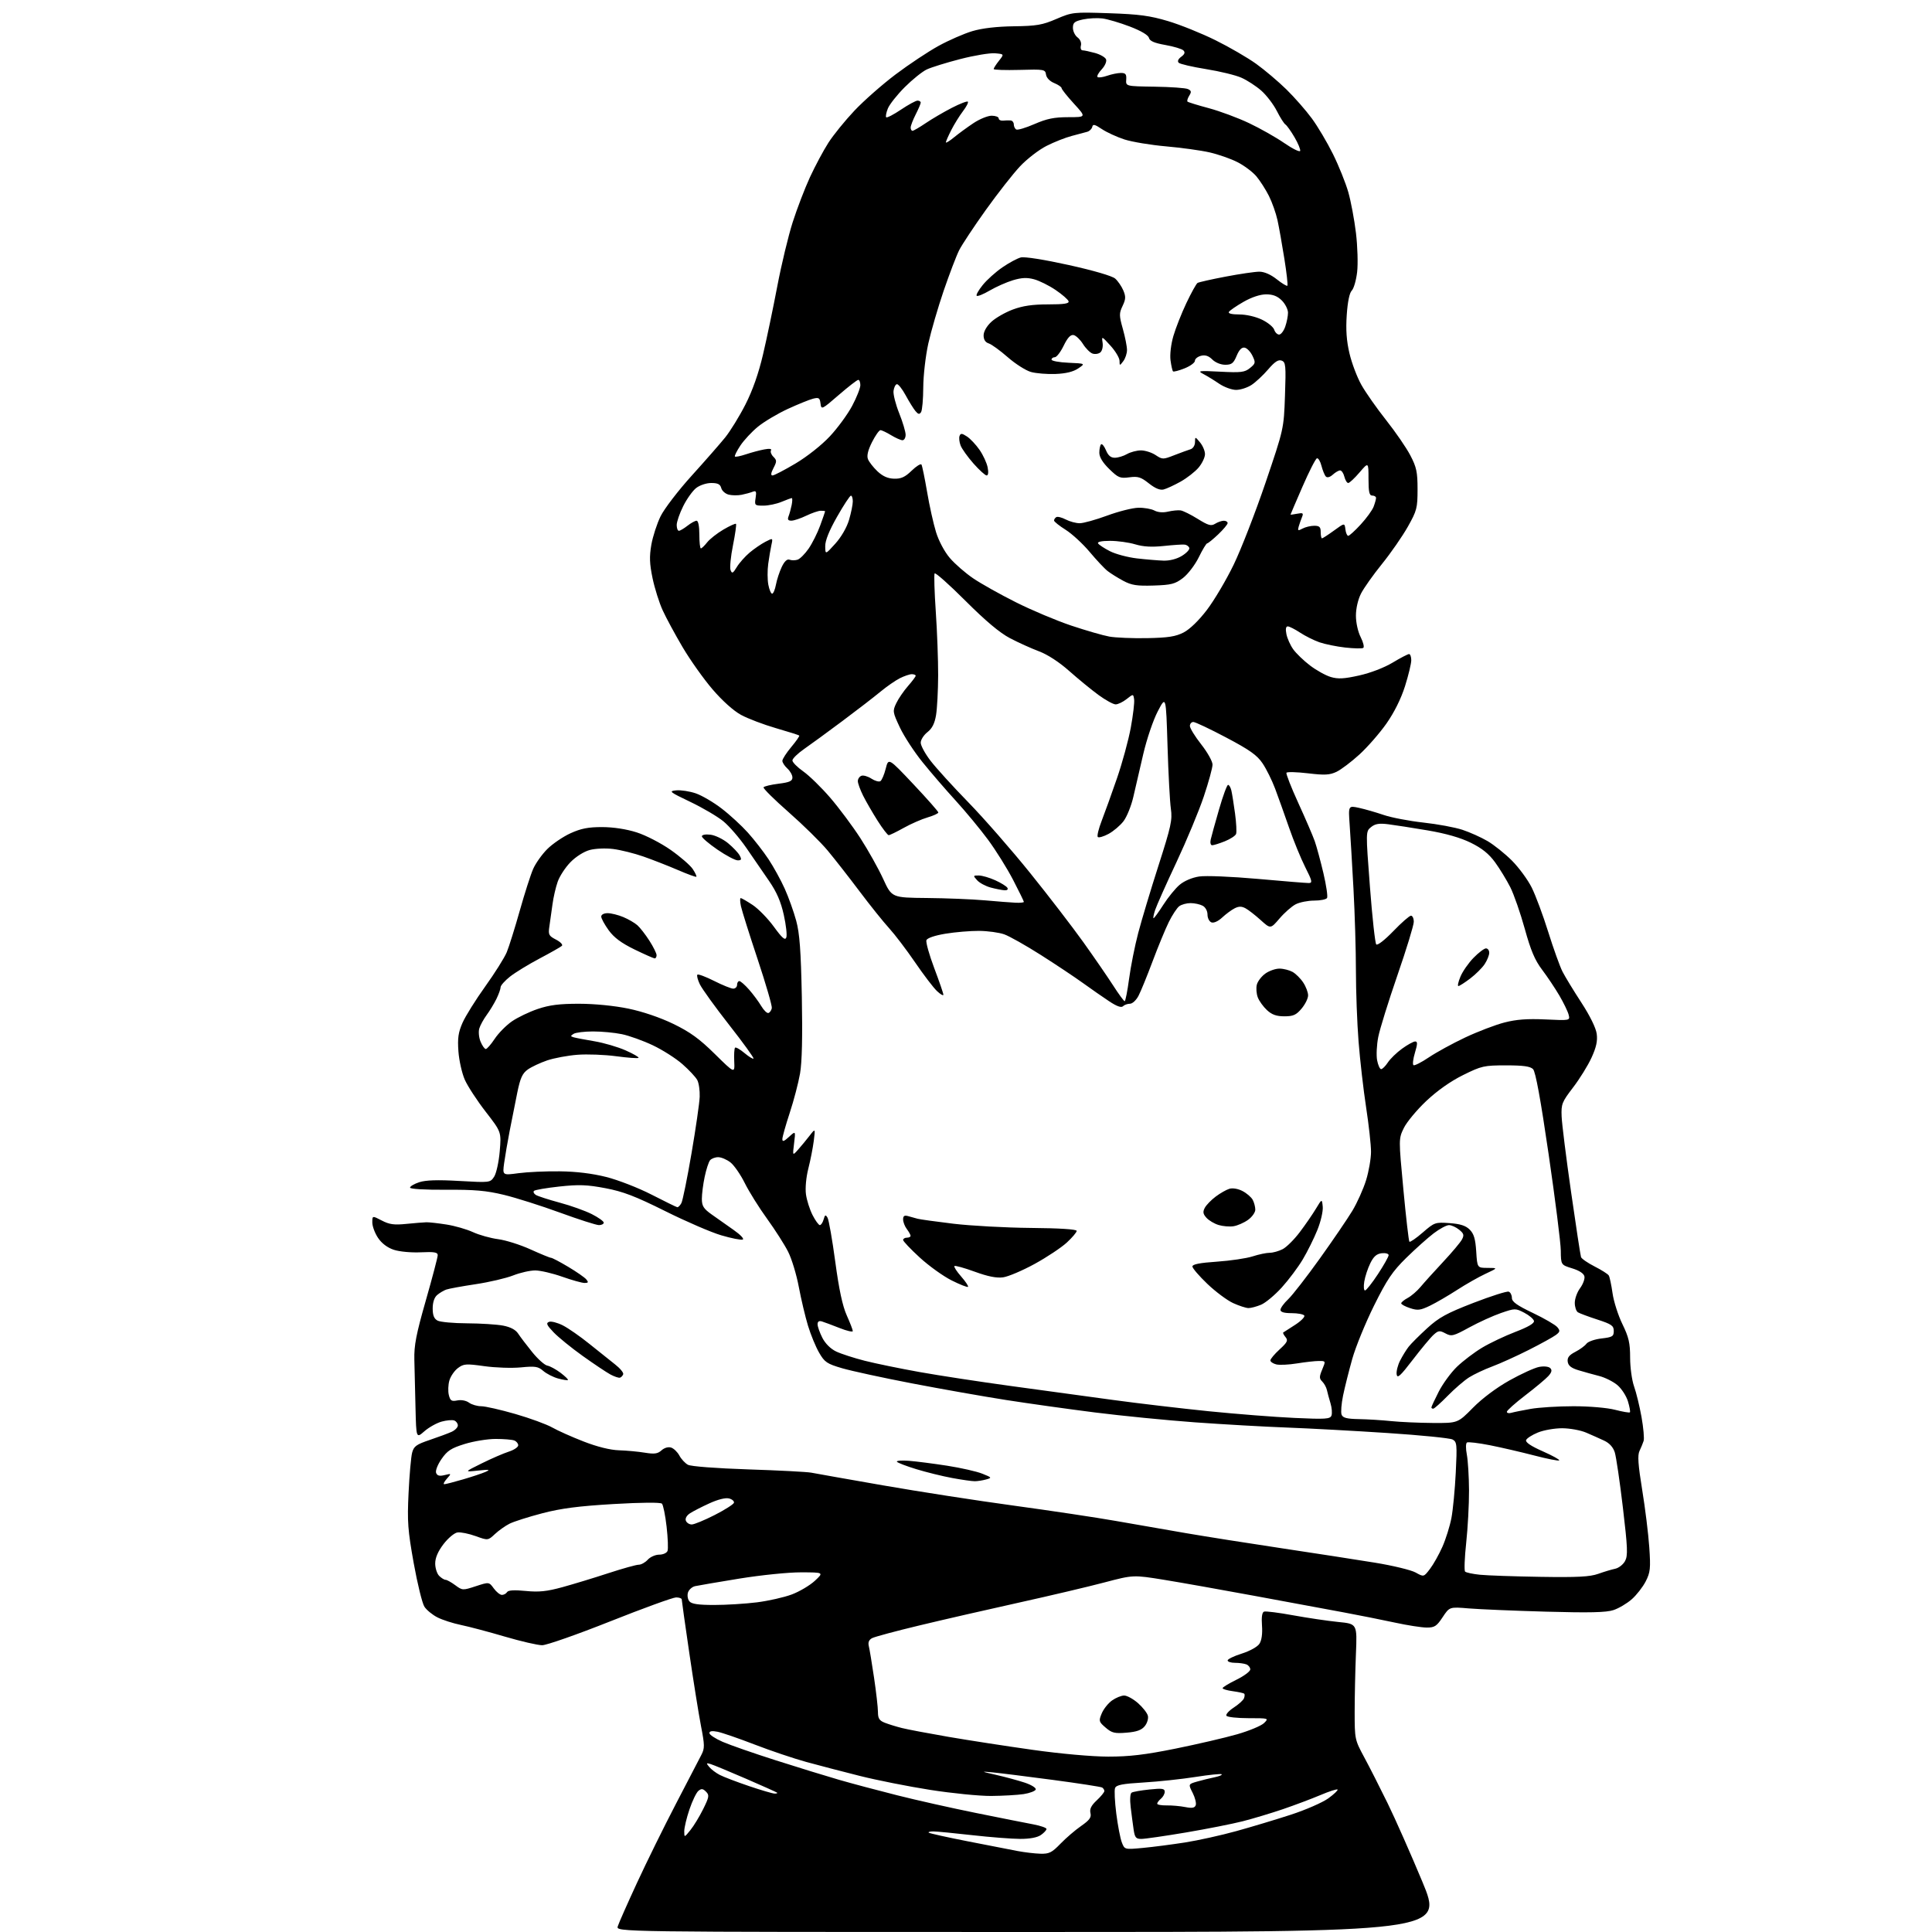 <?xml version="1.0" encoding="UTF-8" standalone="no"?>
<svg 
  version="1.1" 
  xmlns="http://www.w3.org/2000/svg" 
  xmlns:xlink="http://www.w3.org/1999/xlink" 
  xmlns:svg="http://www.w3.org/2000/svg"
  xmlns:rdf="http://www.w3.org/1999/02/22-rdf-syntax-ns#"
  xmlns:cc="http://creativecommons.org/ns#"
  xmlns:dc="http://purl.org/dc/elements/1.1/"
  viewBox="0 0 768 768"
  width="768"
  height="768"
>
<style>svg {background-color: white; }</style>"
<path stroke="none" fill="black" fill-rule="evenodd" d="M409.29,768.00C244.87,768.00 244.87,768.00 245.57,765.75C245.95,764.51 249.39,756.75 253.20,748.50C257.01,740.25 263.99,726.08 268.72,717.00C273.45,707.92 277.99,699.19 278.81,697.58C280.16,694.97 280.14,693.76 278.65,686.08C277.74,681.36 275.65,668.29 274.00,657.04C272.35,645.79 271.00,636.22 271.00,635.79C271.00,635.36 269.99,635.00 268.75,635.00C267.51,635.01 255.75,639.28 242.61,644.50C229.46,649.73 217.27,654.00 215.52,654.00C213.76,654.00 207.09,652.46 200.69,650.58C194.29,648.69 186.46,646.62 183.28,645.96C180.10,645.31 175.88,643.95 173.90,642.94C171.92,641.94 169.59,640.03 168.72,638.70C167.85,637.38 165.94,629.59 164.46,621.39C162.11,608.28 161.86,604.95 162.41,593.50C162.75,586.35 163.39,579.15 163.82,577.50C164.49,574.92 165.48,574.20 170.83,572.40C174.26,571.24 178.17,569.79 179.53,569.17C180.89,568.55 182.00,567.41 182.00,566.63C182.00,565.85 181.36,564.97 180.57,564.67C179.79,564.37 177.53,564.57 175.55,565.11C173.57,565.66 170.49,567.39 168.70,568.95C165.46,571.80 165.46,571.80 165.17,559.65C165.01,552.97 164.80,544.35 164.71,540.50C164.57,534.82 165.43,530.38 169.27,516.96C171.87,507.86 174.00,499.76 174.00,498.96C174.00,497.79 172.64,497.56 167.25,497.81C163.46,497.99 158.76,497.55 156.54,496.81C154.02,495.98 151.74,494.26 150.29,492.10C149.03,490.23 148.00,487.47 148.00,485.96C148.00,483.22 148.00,483.22 151.75,485.17C154.77,486.75 156.67,487.01 161.50,486.52C164.80,486.19 168.40,485.90 169.50,485.87C170.60,485.85 174.20,486.25 177.50,486.77C180.80,487.29 185.53,488.65 188.00,489.79C190.47,490.93 194.97,492.19 198.00,492.59C201.03,492.98 206.82,494.81 210.87,496.65C214.93,498.49 218.61,500.00 219.05,500.00C219.50,500.00 222.57,501.61 225.88,503.59C229.19,505.56 232.43,507.81 233.07,508.59C234.01,509.72 233.87,510.00 232.37,510.00C231.34,509.99 227.35,508.88 223.50,507.52C219.65,506.16 214.83,505.03 212.79,505.02C210.74,505.01 206.78,505.90 203.98,507.01C201.18,508.11 194.47,509.68 189.07,510.49C183.68,511.30 178.41,512.26 177.38,512.63C176.35,513.00 174.71,513.98 173.75,514.81C172.65,515.75 172.00,517.73 172.00,520.12C172.00,522.86 172.54,524.22 173.93,524.96C175.00,525.53 180.29,526.02 185.68,526.04C191.08,526.07 197.52,526.48 199.98,526.95C202.95,527.52 204.98,528.60 205.98,530.14C206.82,531.42 209.33,534.73 211.56,537.48C213.79,540.24 216.49,542.65 217.56,542.85C218.63,543.04 220.99,544.33 222.82,545.70C224.64,547.08 225.96,548.37 225.76,548.57C225.55,548.78 223.79,548.50 221.84,547.97C219.89,547.43 217.23,546.07 215.94,544.95C213.90,543.18 212.75,543.00 207.05,543.56C203.45,543.91 196.91,543.69 192.52,543.07C185.24,542.05 184.31,542.12 182.03,543.83C180.65,544.86 179.12,547.09 178.63,548.78C178.15,550.48 178.05,553.07 178.42,554.55C178.99,556.83 179.50,557.15 181.80,556.69C183.36,556.38 185.32,556.75 186.44,557.58C187.51,558.36 189.69,559.00 191.29,559.00C192.89,559.00 198.99,560.39 204.85,562.08C210.71,563.77 217.30,566.19 219.50,567.44C221.70,568.69 227.32,571.21 232.00,573.02C237.39,575.12 242.52,576.39 246.00,576.51C249.03,576.60 253.66,577.03 256.29,577.46C260.16,578.09 261.44,577.91 262.97,576.53C264.09,575.52 265.64,575.07 266.77,575.43C267.82,575.76 269.30,577.19 270.05,578.59C270.80,580.00 272.34,581.66 273.46,582.27C274.65,582.92 284.64,583.68 297.50,584.11C309.60,584.50 320.85,585.09 322.50,585.41C324.15,585.74 336.98,588.00 351.00,590.45C365.02,592.90 388.43,596.53 403.00,598.51C417.57,600.50 435.80,603.23 443.50,604.59C451.20,605.94 463.80,608.14 471.50,609.46C479.20,610.78 496.30,613.48 509.50,615.46C522.70,617.44 539.35,620.02 546.50,621.18C553.65,622.34 560.95,624.11 562.73,625.10C565.97,626.91 565.97,626.91 568.45,623.65C569.82,621.86 572.04,617.90 573.39,614.85C574.74,611.79 576.35,606.64 576.97,603.40C577.58,600.15 578.36,592.04 578.69,585.36C579.25,574.13 579.15,573.15 577.40,572.22C576.35,571.67 564.70,570.50 551.50,569.64C538.30,568.77 520.30,567.80 511.50,567.47C502.70,567.15 486.27,566.21 475.00,565.40C463.73,564.58 445.83,562.81 435.24,561.47C424.65,560.13 408.68,557.89 399.74,556.49C390.81,555.09 374.05,552.13 362.50,549.91C350.95,547.69 338.47,544.98 334.77,543.90C328.72,542.13 327.80,541.50 325.61,537.71C324.27,535.40 322.28,530.57 321.19,526.98C320.10,523.39 318.46,516.46 317.54,511.58C316.63,506.69 314.72,500.40 313.30,497.60C311.89,494.79 308.12,488.90 304.94,484.50C301.75,480.10 297.76,473.72 296.08,470.33C294.40,466.94 291.84,463.23 290.38,462.08C288.92,460.94 286.72,460.00 285.49,460.00C284.25,460.00 282.79,460.56 282.24,461.25C281.69,461.94 280.73,464.88 280.12,467.80C279.50,470.71 279.00,474.65 279.00,476.54C279.00,479.40 279.66,480.46 282.86,482.74C284.98,484.26 288.92,487.04 291.61,488.91C294.35,490.83 295.94,492.51 295.23,492.75C294.53,492.99 290.70,492.23 286.73,491.06C282.75,489.90 272.75,485.58 264.50,481.47C252.53,475.51 247.71,473.66 240.64,472.32C233.33,470.94 230.12,470.82 222.38,471.66C217.21,472.22 212.67,473.00 212.27,473.39C211.88,473.79 212.21,474.51 213.01,475.01C213.81,475.50 218.07,476.88 222.48,478.07C226.89,479.25 232.64,481.31 235.25,482.63C237.86,483.95 240.00,485.48 240.00,486.02C240.00,486.56 239.14,487.00 238.09,487.00C237.03,487.00 230.08,484.77 222.63,482.05C215.19,479.33 205.14,476.14 200.30,474.97C193.30,473.28 188.59,472.87 177.25,472.95C168.93,473.00 163.00,472.65 163.00,472.10C163.00,471.58 164.64,470.61 166.65,469.95C169.21,469.11 173.96,468.95 182.58,469.45C194.78,470.14 194.87,470.13 196.43,467.75C197.29,466.43 198.29,461.92 198.65,457.66C199.30,449.97 199.30,449.97 193.07,441.93C189.64,437.51 185.91,431.79 184.77,429.22C183.63,426.64 182.49,421.56 182.23,417.94C181.85,412.67 182.18,410.38 183.88,406.53C185.05,403.89 189.11,397.40 192.90,392.11C196.69,386.83 200.53,380.71 201.44,378.53C202.34,376.34 204.67,368.92 206.61,362.03C208.55,355.14 210.95,347.66 211.94,345.41C212.93,343.16 215.45,339.62 217.54,337.53C219.62,335.45 223.77,332.62 226.75,331.25C230.94,329.34 233.83,328.77 239.34,328.78C243.82,328.79 248.96,329.57 253.07,330.88C256.73,332.04 262.74,335.15 266.64,337.88C270.49,340.59 274.43,344.01 275.40,345.49C276.37,346.96 277.00,348.33 276.81,348.52C276.62,348.71 273.32,347.51 269.48,345.85C265.64,344.20 259.49,341.79 255.81,340.50C252.13,339.21 246.70,337.86 243.75,337.49C240.75,337.11 236.64,337.29 234.42,337.89C232.12,338.51 228.90,340.54 226.77,342.73C224.74,344.80 222.46,348.30 221.69,350.50C220.91,352.70 219.98,356.75 219.62,359.50C219.25,362.25 218.70,366.16 218.40,368.18C217.89,371.55 218.12,372.01 221.04,373.52C222.79,374.43 223.84,375.54 223.36,375.99C222.89,376.43 218.90,378.70 214.50,381.02C210.10,383.35 204.81,386.58 202.75,388.21C200.69,389.84 199.00,391.74 199.00,392.43C199.00,393.12 198.25,395.22 197.33,397.10C196.41,398.97 194.66,401.85 193.44,403.50C192.23,405.15 190.91,407.55 190.53,408.82C190.14,410.10 190.36,412.46 191.03,414.07C191.70,415.68 192.63,417.00 193.11,417.00C193.58,417.00 195.19,415.16 196.67,412.92C198.16,410.68 201.24,407.56 203.52,405.99C205.80,404.42 210.43,402.20 213.80,401.07C218.44,399.50 222.44,399.00 230.22,399.01C236.40,399.02 244.20,399.79 249.78,400.94C255.46,402.11 262.39,404.47 267.65,407.01C274.32,410.25 278.01,412.91 284.16,418.98C292.09,426.79 292.09,426.79 291.87,421.91C291.74,419.22 291.89,416.77 292.20,416.47C292.50,416.17 294.17,417.12 295.92,418.58C297.66,420.05 299.29,421.05 299.53,420.80C299.78,420.55 295.43,414.53 289.86,407.43C284.29,400.32 279.04,393.04 278.19,391.26C277.34,389.48 276.90,387.76 277.22,387.45C277.54,387.13 280.53,388.25 283.87,389.93C287.21,391.62 290.63,393.00 291.47,393.00C292.31,393.00 293.00,392.32 293.00,391.50C293.00,390.68 293.40,390.00 293.90,390.00C294.39,390.00 296.14,391.53 297.79,393.41C299.43,395.28 301.60,398.21 302.61,399.92C303.62,401.62 304.91,402.87 305.47,402.68C306.04,402.49 306.64,401.62 306.81,400.75C306.98,399.87 304.44,391.14 301.18,381.33C297.91,371.52 294.93,362.04 294.54,360.25C294.16,358.46 294.11,357.00 294.44,357.00C294.77,357.00 296.91,358.23 299.19,359.74C301.46,361.25 305.27,365.15 307.63,368.40C310.94,372.94 312.09,373.93 312.57,372.67C312.92,371.76 312.47,367.72 311.57,363.68C310.40,358.41 308.75,354.61 305.72,350.20C303.40,346.82 299.32,340.89 296.65,337.01C293.98,333.14 289.89,328.41 287.56,326.49C285.23,324.58 279.31,321.10 274.41,318.76C266.08,314.78 265.72,314.48 268.82,314.18C270.65,314.01 274.14,314.54 276.57,315.37C279.00,316.20 283.63,318.91 286.86,321.40C290.10,323.88 294.78,328.19 297.27,330.96C299.77,333.73 303.46,338.49 305.49,341.54C307.51,344.59 310.42,349.88 311.95,353.29C313.49,356.71 315.53,362.43 316.50,366.00C317.87,371.04 318.37,377.82 318.74,396.24C319.05,412.02 318.81,422.25 318.03,426.74C317.38,430.46 315.54,437.50 313.93,442.38C312.32,447.27 311.00,451.96 311.00,452.81C311.00,453.97 311.64,453.76 313.64,451.92C316.28,449.50 316.28,449.50 315.66,454.50C315.04,459.50 315.04,459.50 317.27,456.98C318.50,455.60 320.54,453.12 321.81,451.48C324.12,448.50 324.12,448.50 323.49,453.50C323.14,456.25 322.17,461.20 321.33,464.50C320.44,468.01 320.05,472.27 320.38,474.75C320.70,477.09 321.88,480.80 323.00,483.00C324.12,485.20 325.43,487.00 325.90,487.00C326.38,487.00 327.05,485.99 327.40,484.75C327.93,482.85 328.18,482.74 328.96,484.06C329.47,484.92 330.85,492.79 332.03,501.56C333.52,512.60 334.92,519.15 336.59,522.87C337.91,525.82 339.00,528.64 339.00,529.12C339.00,529.60 336.64,529.06 333.75,527.91C330.86,526.77 327.71,525.60 326.75,525.30C325.57,524.94 325.00,525.31 325.00,526.42C325.00,527.33 325.86,529.76 326.90,531.81C328.07,534.09 330.19,536.20 332.38,537.24C334.35,538.18 339.45,539.83 343.73,540.92C348.00,542.01 357.80,544.02 365.50,545.40C373.20,546.78 389.62,549.29 402.00,550.98C414.38,552.67 432.60,555.15 442.50,556.51C452.40,557.86 469.50,559.87 480.50,560.99C491.50,562.10 506.84,563.30 514.59,563.65C526.92,564.22 528.75,564.10 529.28,562.71C529.62,561.83 529.44,559.63 528.89,557.81C528.34,555.99 527.70,553.63 527.47,552.56C527.23,551.49 526.40,549.97 525.62,549.19C524.39,547.96 524.39,547.31 525.61,544.38C527.02,541.01 527.02,541.00 524.26,541.01C522.74,541.01 518.83,541.45 515.58,541.98C512.32,542.51 508.61,542.69 507.33,542.37C506.05,542.05 505.00,541.33 505.00,540.78C505.00,540.22 506.64,538.26 508.65,536.42C511.76,533.57 512.11,532.84 511.01,531.51C510.30,530.65 509.89,529.83 510.11,529.68C510.32,529.54 512.43,528.18 514.79,526.67C517.14,525.16 518.80,523.49 518.48,522.96C518.15,522.43 515.88,522.00 513.44,522.00C510.44,522.00 509.00,521.57 509.00,520.69C509.00,519.96 510.39,518.05 512.10,516.44C513.80,514.82 519.44,507.56 524.63,500.31C529.83,493.05 535.65,484.50 537.58,481.31C539.50,478.11 541.96,472.64 543.04,469.14C544.12,465.65 545.00,460.56 545.00,457.83C545.00,455.10 544.12,447.16 543.05,440.18C541.98,433.21 540.63,421.45 540.05,414.05C539.47,406.65 539.00,393.99 539.00,385.91C539.00,377.83 538.56,363.18 538.03,353.36C537.50,343.54 536.81,332.06 536.51,327.85C535.97,320.21 535.97,320.21 540.24,321.14C542.58,321.65 546.99,322.92 550.04,323.96C553.09,325.00 560.18,326.36 565.79,326.98C571.40,327.59 578.40,328.89 581.34,329.86C584.29,330.84 588.78,332.85 591.33,334.35C593.89,335.85 598.24,339.33 601.01,342.10C603.77,344.87 607.32,349.69 608.88,352.82C610.44,355.94 613.40,363.90 615.46,370.50C617.53,377.10 620.07,384.18 621.12,386.24C622.17,388.29 625.54,393.83 628.62,398.55C632.02,403.77 634.41,408.63 634.72,410.96C635.10,413.78 634.55,416.31 632.65,420.45C631.23,423.56 627.92,428.90 625.31,432.30C620.89,438.07 620.57,438.87 620.77,443.80C620.88,446.71 622.57,460.21 624.52,473.80C626.46,487.38 628.25,499.04 628.48,499.71C628.71,500.37 631.15,502.05 633.88,503.44C636.62,504.83 639.15,506.44 639.51,507.02C639.87,507.60 640.54,510.76 641.01,514.06C641.47,517.35 643.24,522.88 644.93,526.35C647.47,531.57 648.00,533.87 648.00,539.70C648.00,543.58 648.71,548.72 649.57,551.12C650.43,553.53 651.76,559.00 652.53,563.28C653.29,567.56 653.67,571.83 653.37,572.78C653.07,573.72 652.33,575.52 651.73,576.77C650.91,578.49 651.16,582.21 652.80,592.27C653.99,599.54 655.25,609.79 655.61,615.03C656.19,623.48 656.03,625.02 654.19,628.63C653.05,630.86 650.55,634.06 648.64,635.74C646.73,637.42 643.46,639.35 641.36,640.04C638.51,640.99 631.81,641.14 614.53,640.66C601.86,640.30 588.06,639.72 583.85,639.37C576.21,638.73 576.21,638.73 573.47,642.86C571.10,646.45 570.26,647.00 567.12,646.98C565.13,646.97 559.45,646.09 554.50,645.01C549.55,643.94 540.33,642.10 534.00,640.92C527.67,639.75 511.86,636.82 498.86,634.41C485.86,632.00 469.66,629.13 462.86,628.02C450.50,626.02 450.50,626.02 439.00,629.05C432.68,630.72 417.38,634.33 405.00,637.07C392.62,639.81 374.85,643.88 365.50,646.13C356.15,648.37 347.67,650.65 346.66,651.19C345.42,651.85 345.00,652.87 345.36,654.33C345.66,655.52 346.60,661.19 347.45,666.93C348.30,672.66 349.00,678.79 349.00,680.55C349.00,683.12 349.55,683.97 351.75,684.83C353.26,685.42 356.30,686.36 358.50,686.91C360.70,687.47 369.02,689.04 377.00,690.42C384.98,691.79 400.05,694.12 410.50,695.59C421.63,697.16 434.06,698.27 440.50,698.28C448.94,698.29 455.17,697.55 467.30,695.10C475.98,693.34 487.01,690.78 491.80,689.40C496.58,688.02 501.39,686.02 502.47,684.95C504.43,683.02 504.38,683.00 496.28,683.00C491.79,683.00 487.85,682.57 487.52,682.03C487.19,681.50 488.51,680.04 490.44,678.78C492.37,677.53 494.20,675.87 494.50,675.11C494.80,674.34 494.85,673.52 494.61,673.27C494.36,673.03 492.33,672.59 490.08,672.28C487.84,671.98 486.00,671.44 486.00,671.08C486.00,670.71 488.48,669.20 491.50,667.72C494.52,666.24 497.00,664.39 497.00,663.62C497.00,662.85 496.29,661.94 495.42,661.61C494.55,661.27 492.52,661.00 490.92,661.00C489.31,661.00 488.00,660.57 488.00,660.05C488.00,659.53 490.53,658.30 493.62,657.33C496.81,656.32 499.85,654.64 500.64,653.43C501.53,652.07 501.90,649.46 501.66,646.20C501.41,642.89 501.69,640.95 502.46,640.65C503.11,640.40 508.33,641.06 514.06,642.11C519.79,643.15 527.86,644.35 531.99,644.76C539.50,645.50 539.50,645.50 539.00,657.50C538.73,664.10 538.50,674.45 538.50,680.50C538.50,691.33 538.56,691.61 542.28,698.50C544.36,702.35 548.56,710.60 551.60,716.82C554.65,723.05 560.87,737.11 565.43,748.07C573.72,768.00 573.72,768.00 409.29,768.00zM413.55,736.88C417.05,736.98 418.13,736.45 421.55,732.91C423.72,730.66 427.42,727.48 429.76,725.86C433.13,723.51 433.90,722.44 433.47,720.70C433.09,719.11 433.78,717.71 435.97,715.67C437.64,714.11 439.00,712.45 439.00,711.97C439.00,711.50 438.60,710.87 438.12,710.57C437.63,710.27 428.74,708.90 418.37,707.52C407.99,706.14 397.25,704.80 394.50,704.54C389.77,704.10 389.85,704.15 396.00,705.55C399.57,706.36 404.66,707.74 407.30,708.61C409.97,709.49 411.93,710.71 411.72,711.35C411.51,711.98 409.35,712.80 406.92,713.18C404.49,713.55 398.68,713.88 394.00,713.92C389.32,713.95 378.40,712.86 369.73,711.50C361.06,710.14 348.46,707.64 341.73,705.94C335.00,704.25 325.45,701.76 320.50,700.40C315.55,699.04 306.32,695.93 300.00,693.49C293.68,691.05 287.04,688.76 285.25,688.40C283.05,687.96 282.00,688.13 282.00,688.93C282.00,689.58 284.36,691.14 287.25,692.40C290.14,693.66 299.70,696.99 308.50,699.79C317.30,702.60 328.55,706.06 333.50,707.49C338.45,708.92 348.80,711.68 356.50,713.62C364.20,715.57 378.38,718.75 388.00,720.69C397.62,722.64 407.86,724.67 410.75,725.21C413.64,725.76 416.00,726.58 416.00,727.04C416.00,727.51 415.00,728.59 413.78,729.44C412.36,730.44 409.38,731.00 405.53,730.99C402.21,730.98 393.65,730.32 386.50,729.51C379.35,728.70 372.41,728.03 371.08,728.02C369.75,728.01 368.89,728.23 369.17,728.50C369.44,728.78 376.38,730.32 384.59,731.93C392.79,733.54 401.75,735.29 404.50,735.81C407.25,736.33 411.32,736.82 413.55,736.88zM454.27,734.58C458.25,734.21 465.77,733.23 471.00,732.42C476.23,731.60 485.45,729.56 491.50,727.88C497.55,726.21 507.31,723.27 513.18,721.36C519.06,719.44 525.74,716.52 528.03,714.87C530.31,713.21 531.97,711.63 531.70,711.37C531.43,711.10 528.36,712.09 524.86,713.58C521.36,715.06 514.67,717.57 510.00,719.17C505.32,720.76 498.12,722.93 494.00,723.98C489.88,725.03 479.69,727.04 471.36,728.45C463.04,729.85 455.09,731.00 453.70,731.00C451.55,731.00 451.10,730.45 450.63,727.25C450.33,725.19 449.80,721.19 449.46,718.36C449.10,715.33 449.25,712.96 449.84,712.60C450.38,712.26 453.57,711.70 456.91,711.35C461.97,710.82 463.00,710.97 463.00,712.24C463.00,713.07 462.32,714.32 461.50,715.00C460.68,715.68 460.00,716.58 460.00,716.99C460.00,717.41 461.69,717.71 463.75,717.68C465.81,717.64 469.14,717.94 471.13,718.33C473.86,718.87 474.91,718.69 475.32,717.61C475.62,716.82 475.07,714.61 474.10,712.69C472.33,709.22 472.33,709.22 475.91,708.19C477.89,707.63 480.99,706.86 482.82,706.49C484.65,706.12 485.92,705.58 485.64,705.30C485.36,705.03 480.71,705.50 475.32,706.35C469.92,707.21 460.63,708.20 454.68,708.56C446.13,709.07 443.73,709.53 443.25,710.79C442.92,711.66 443.14,716.23 443.74,720.94C444.34,725.65 445.33,730.79 445.94,732.38C447.05,735.25 447.05,735.25 454.27,734.58zM274.44,727.50C275.78,725.85 278.07,722.08 279.53,719.13C281.92,714.29 282.03,713.60 280.64,712.21C279.41,710.98 278.81,710.92 277.62,711.90C276.81,712.58 275.21,715.89 274.07,719.26C272.93,722.63 272.00,726.54 272.00,727.94C272.01,730.50 272.01,730.50 274.44,727.50zM307.92,712.98C308.70,712.99 309.15,712.83 308.92,712.62C308.69,712.42 303.10,709.91 296.50,707.05C289.90,704.19 283.60,701.58 282.50,701.25C280.70,700.71 280.65,700.83 281.93,702.39C282.71,703.35 284.60,704.78 286.12,705.56C287.65,706.35 292.86,708.34 297.70,709.98C302.54,711.62 307.14,712.97 307.92,712.98zM447.85,688.76C443.09,689.16 441.98,688.89 439.50,686.75C436.80,684.43 436.71,684.11 437.95,681.12C438.67,679.38 440.51,677.06 442.04,675.97C443.56,674.89 445.74,674.00 446.87,674.00C448.00,674.00 450.47,675.35 452.35,677.00C454.23,678.65 456.00,680.90 456.29,682.01C456.58,683.12 456.04,684.96 455.07,686.16C453.79,687.74 451.89,688.43 447.85,688.76zM283.90,638.00C288.66,638.00 296.28,637.53 300.85,636.96C305.41,636.39 311.65,634.98 314.73,633.83C317.80,632.68 321.93,630.23 323.91,628.40C327.50,625.05 327.50,625.05 318.46,625.03C313.43,625.01 302.56,626.12 293.96,627.51C285.46,628.90 277.52,630.25 276.32,630.52C275.12,630.78 273.84,631.93 273.48,633.05C273.13,634.18 273.38,635.75 274.04,636.55C274.92,637.61 277.55,638.00 283.90,638.00zM199.52,634.00C200.27,634.00 201.19,633.50 201.57,632.88C202.04,632.13 204.44,631.98 208.96,632.43C214.25,632.95 217.33,632.63 223.58,630.92C227.94,629.72 236.14,627.23 241.81,625.37C247.48,623.52 252.92,622.00 253.90,622.00C254.89,622.00 256.50,621.10 257.50,620.00C258.50,618.90 260.54,618.00 262.05,618.00C263.55,618.00 265.04,617.34 265.35,616.52C265.66,615.71 265.50,611.36 264.98,606.85C264.47,602.34 263.63,598.23 263.13,597.73C262.57,597.17 255.03,597.23 243.85,597.88C229.98,598.70 223.07,599.59 215.56,601.55C210.10,602.98 204.25,604.84 202.56,605.69C200.88,606.53 198.26,608.39 196.74,609.81C193.98,612.39 193.98,612.39 189.06,610.62C186.34,609.64 183.11,608.99 181.86,609.17C180.60,609.35 178.12,611.43 176.29,613.83C174.08,616.73 173.00,619.26 173.00,621.51C173.00,623.35 173.71,625.56 174.57,626.43C175.44,627.29 176.58,628.00 177.11,628.00C177.64,628.00 179.38,628.96 180.97,630.14C183.81,632.24 183.96,632.24 189.13,630.55C194.40,628.83 194.40,628.83 196.28,631.41C197.32,632.84 198.78,634.00 199.52,634.00zM612.31,626.82C627.03,627.06 632.02,626.80 635.31,625.63C637.61,624.81 640.65,623.89 642.07,623.60C643.48,623.30 645.24,621.92 645.99,620.53C647.15,618.36 647.02,615.31 645.12,599.25C643.90,588.94 642.45,579.08 641.90,577.34C641.25,575.29 639.78,573.66 637.70,572.69C635.94,571.86 632.70,570.42 630.50,569.48C628.30,568.54 624.02,567.76 621.00,567.75C617.98,567.74 613.62,568.51 611.33,569.45C609.03,570.39 606.93,571.74 606.65,572.46C606.32,573.32 608.59,574.85 613.23,576.90C617.12,578.62 620.08,580.25 619.81,580.53C619.53,580.81 615.07,579.93 609.90,578.58C604.73,577.24 596.79,575.40 592.26,574.50C587.73,573.61 583.62,573.12 583.14,573.41C582.65,573.72 582.62,575.83 583.09,578.23C583.54,580.58 583.93,587.00 583.96,592.50C583.98,598.00 583.48,607.34 582.84,613.25C582.20,619.17 582.00,624.33 582.40,624.73C582.80,625.13 585.46,625.70 588.31,625.99C591.17,626.28 601.96,626.66 612.31,626.82zM274.97,606.00C275.94,606.00 280.03,604.31 284.08,602.25C288.12,600.19 291.57,597.99 291.75,597.38C291.93,596.76 291.06,595.99 289.81,595.66C288.41,595.30 285.41,596.04 282.02,597.59C278.98,598.97 275.50,600.76 274.28,601.56C272.96,602.42 272.30,603.61 272.64,604.50C272.96,605.33 274.00,606.00 274.97,606.00zM176.60,590.00C177.10,590.00 180.43,589.15 184.00,588.10C187.58,587.06 191.62,585.71 193.00,585.10C195.06,584.19 194.54,584.10 190.00,584.58C184.50,585.17 184.50,585.17 191.50,581.71C195.35,579.80 200.19,577.71 202.25,577.05C204.31,576.39 206.00,575.25 206.00,574.53C206.00,573.81 205.29,572.94 204.42,572.61C203.55,572.27 200.22,572.00 197.02,572.00C193.83,572.00 188.30,572.90 184.74,574.00C179.36,575.66 177.81,576.66 175.52,579.97C173.97,582.20 173.03,584.63 173.36,585.50C173.80,586.63 174.70,586.87 176.73,586.37C179.50,585.70 179.50,585.70 177.60,587.85C176.55,589.03 176.10,590.00 176.60,590.00zM387.50,588.81C386.40,588.82 382.35,588.24 378.50,587.53C374.65,586.82 368.24,585.24 364.25,584.02C360.26,582.80 356.79,581.47 356.53,581.05C356.28,580.64 358.41,580.48 361.28,580.69C364.15,580.91 370.99,581.79 376.48,582.64C381.97,583.50 388.27,584.92 390.47,585.81C394.32,587.35 394.38,587.44 391.99,588.11C390.62,588.49 388.60,588.80 387.50,588.81zM569.50,565.65C579.50,565.72 579.50,565.72 585.52,559.61C589.16,555.91 594.87,551.63 600.02,548.75C604.68,546.14 610.00,543.72 611.82,543.37C613.76,543.01 615.61,543.21 616.25,543.85C617.05,544.65 616.84,545.51 615.48,547.02C614.46,548.15 610.33,551.60 606.31,554.68C602.29,557.76 599.00,560.70 599.00,561.21C599.00,561.72 599.79,561.90 600.75,561.62C601.71,561.34 605.17,560.64 608.43,560.06C611.70,559.48 619.36,559.00 625.47,559.00C631.81,559.00 638.91,559.61 642.03,560.42C645.04,561.20 647.68,561.65 647.91,561.42C648.14,561.20 647.79,559.24 647.14,557.08C646.49,554.92 644.60,552.00 642.94,550.60C641.27,549.20 638.02,547.57 635.70,546.98C633.39,546.39 629.70,545.37 627.50,544.70C624.62,543.84 623.41,542.89 623.19,541.31C622.96,539.68 623.73,538.68 626.19,537.40C628.01,536.46 630.01,535.00 630.63,534.16C631.24,533.31 633.94,532.37 636.63,532.06C640.96,531.56 641.50,531.23 641.50,529.08C641.50,526.99 640.62,526.38 635.00,524.55C631.42,523.39 627.94,522.09 627.25,521.66C626.56,521.23 626.00,519.54 626.00,517.90C626.00,516.26 626.94,513.64 628.10,512.08C629.25,510.52 630.04,508.43 629.84,507.42C629.62,506.26 627.86,505.09 625.00,504.20C620.50,502.81 620.50,502.81 620.44,497.15C620.41,494.04 618.24,476.88 615.63,459.00C612.41,436.91 610.41,426.02 609.41,425.00C608.30,423.88 605.57,423.50 598.66,423.50C589.92,423.50 588.94,423.72 581.61,427.35C576.64,429.80 571.36,433.53 566.97,437.66C563.20,441.22 559.18,446.06 558.04,448.41C555.97,452.69 555.97,452.69 557.87,472.89C558.91,484.01 559.99,493.32 560.26,493.60C560.54,493.87 562.93,492.23 565.57,489.94C570.22,485.91 570.55,485.80 576.22,486.21C580.51,486.52 582.66,487.21 584.24,488.80C585.89,490.45 586.50,492.49 586.82,497.48C587.23,504.00 587.23,504.00 591.37,504.01C595.50,504.02 595.50,504.02 590.50,506.36C587.75,507.64 582.66,510.54 579.18,512.79C575.71,515.04 570.88,517.85 568.45,519.03C564.63,520.87 563.55,521.01 560.51,520.00C558.58,519.37 557.00,518.51 557.00,518.09C557.00,517.68 558.17,516.71 559.60,515.95C561.03,515.18 563.33,513.20 564.72,511.53C566.11,509.86 570.12,505.42 573.63,501.66C577.15,497.90 580.53,493.88 581.14,492.73C582.08,490.98 581.90,490.33 580.02,488.82C578.79,487.82 576.98,487.00 576.00,487.00C575.02,487.00 572.29,488.46 569.93,490.25C567.58,492.04 562.67,496.43 559.03,500.00C553.52,505.41 551.37,508.59 546.20,519.00C542.79,525.88 538.89,535.40 537.55,540.17C536.21,544.94 534.56,551.50 533.89,554.76C533.22,558.02 532.95,561.43 533.30,562.34C533.79,563.62 535.36,564.03 540.22,564.12C543.67,564.18 549.42,564.54 553.00,564.91C556.58,565.28 564.00,565.61 569.50,565.65zM569.75,559.97C569.34,559.99 569.00,559.76 569.00,559.47C569.00,559.18 570.31,556.37 571.91,553.22C573.52,550.07 576.78,545.61 579.16,543.31C581.55,541.01 586.05,537.59 589.17,535.72C592.29,533.85 598.27,531.02 602.45,529.42C607.47,527.50 609.96,526.04 609.78,525.11C609.62,524.33 607.89,522.86 605.93,521.84C602.43,520.03 602.22,520.03 596.65,521.95C593.52,523.03 587.86,525.60 584.07,527.67C577.72,531.15 576.99,531.33 574.60,530.05C572.30,528.82 571.78,528.88 569.88,530.59C568.71,531.64 564.99,536.10 561.62,540.50C556.61,547.04 555.44,548.10 555.19,546.32C555.02,545.12 555.64,542.64 556.58,540.82C557.52,538.99 559.04,536.52 559.97,535.33C560.90,534.14 564.20,530.85 567.30,528.01C572.00,523.71 575.07,522.03 585.72,517.91C592.75,515.20 599.06,513.19 599.75,513.46C600.44,513.72 601.00,514.84 601.00,515.94C601.00,517.47 602.99,518.89 609.34,521.92C613.92,524.11 618.29,526.65 619.05,527.56C620.24,528.99 620.16,529.42 618.46,530.69C617.38,531.50 612.55,534.17 607.72,536.61C602.89,539.05 596.36,542.01 593.22,543.18C590.07,544.35 585.92,546.31 584.00,547.52C582.08,548.73 578.25,552.03 575.50,554.84C572.75,557.65 570.16,559.96 569.75,559.97zM246.44,547.65C245.92,547.79 244.20,547.21 242.62,546.36C241.04,545.50 236.09,542.19 231.62,539.00C227.15,535.81 221.96,531.59 220.08,529.63C217.32,526.75 216.97,525.95 218.24,525.46C219.10,525.13 221.58,525.77 223.75,526.87C225.92,527.98 230.65,531.27 234.26,534.19C237.87,537.11 242.46,540.78 244.46,542.34C246.47,543.90 247.94,545.67 247.74,546.27C247.54,546.88 246.95,547.50 246.44,547.65zM496.28,519.98C495.30,519.97 492.57,519.08 490.21,518.01C487.85,516.94 483.23,513.50 479.96,510.38C476.68,507.25 474.00,504.13 474.00,503.44C474.00,502.57 476.95,501.99 483.75,501.53C489.11,501.16 495.49,500.22 497.93,499.43C500.36,498.64 503.42,498.00 504.73,498.00C506.03,498.00 508.35,497.35 509.88,496.56C511.41,495.77 514.47,492.73 516.67,489.81C518.88,486.89 521.77,482.70 523.09,480.50C525.50,476.50 525.50,476.50 525.81,479.70C525.98,481.47 525.02,485.63 523.66,488.98C522.31,492.32 519.70,497.58 517.85,500.67C516.01,503.76 512.26,508.77 509.51,511.80C506.77,514.82 503.07,517.91 501.29,518.65C499.52,519.39 497.26,519.99 496.28,519.98zM542.62,512.98C543.10,512.97 545.41,510.05 547.75,506.49C550.09,502.93 552.00,499.54 552.00,498.94C552.00,498.35 550.76,498.01 549.25,498.18C547.22,498.42 546.03,499.47 544.70,502.19C543.71,504.22 542.63,507.48 542.32,509.44C542.00,511.40 542.13,512.99 542.62,512.98zM384.80,511.54C384.54,511.79 381.61,510.65 378.30,508.99C374.98,507.33 369.28,503.24 365.63,499.90C361.98,496.56 359.00,493.41 359.00,492.91C359.00,492.41 359.68,492.00 360.50,492.00C361.32,492.00 361.99,491.66 361.97,491.25C361.95,490.84 361.28,489.63 360.47,488.56C359.66,487.49 359.00,485.77 359.00,484.74C359.00,483.34 359.51,483.01 361.00,483.43C362.10,483.74 363.79,484.21 364.75,484.47C365.71,484.73 372.12,485.62 379.00,486.45C385.88,487.27 399.71,488.03 409.75,488.12C421.27,488.22 428.00,488.66 428.00,489.30C428.00,489.85 426.23,491.94 424.07,493.94C421.90,495.93 416.17,499.75 411.32,502.41C406.47,505.07 400.81,507.47 398.75,507.76C396.13,508.11 392.70,507.43 387.45,505.51C383.30,504.00 379.67,502.99 379.39,503.28C379.11,503.56 380.31,505.43 382.07,507.43C383.83,509.43 385.06,511.28 384.80,511.54zM490.33,487.45C488.78,487.69 486.11,487.47 484.42,486.96C482.72,486.45 480.55,485.16 479.59,484.10C478.21,482.57 478.07,481.74 478.93,480.12C479.53,479.00 481.48,476.99 483.26,475.66C485.04,474.32 487.49,472.93 488.70,472.56C489.99,472.17 492.15,472.54 493.92,473.46C495.58,474.32 497.40,475.89 497.97,476.94C498.54,478.00 499.00,479.77 499.00,480.87C499.00,481.96 497.69,483.80 496.08,484.94C494.48,486.08 491.89,487.21 490.33,487.45zM269.21,479.88C269.61,479.95 270.35,479.21 270.86,478.25C271.38,477.29 273.19,468.40 274.88,458.50C276.58,448.60 278.05,438.46 278.14,435.97C278.23,433.48 277.80,430.49 277.17,429.32C276.55,428.16 273.91,425.33 271.30,423.04C268.70,420.74 263.40,417.37 259.53,415.53C255.67,413.70 250.12,411.70 247.20,411.10C244.29,410.49 239.11,410.01 235.70,410.02C232.29,410.02 228.84,410.45 228.03,410.96C226.73,411.78 226.73,411.95 228.03,412.34C228.84,412.58 232.56,413.29 236.30,413.92C240.04,414.55 245.62,416.18 248.70,417.55C251.78,418.91 254.09,420.25 253.82,420.51C253.55,420.78 249.56,420.49 244.95,419.87C240.33,419.25 233.40,418.99 229.53,419.29C225.66,419.59 220.25,420.60 217.50,421.53C214.75,422.47 211.29,424.09 209.81,425.14C207.67,426.66 206.83,428.50 205.64,434.27C204.82,438.25 203.46,445.10 202.61,449.50C201.76,453.90 200.77,459.69 200.40,462.36C199.74,467.23 199.74,467.23 206.12,466.36C209.63,465.89 217.00,465.55 222.50,465.62C229.05,465.69 235.43,466.47 241.00,467.87C245.68,469.05 253.78,472.20 259.00,474.88C264.23,477.56 268.82,479.81 269.21,479.88zM549.02,425.00C549.53,425.00 550.73,423.81 551.69,422.35C552.64,420.90 555.19,418.42 557.36,416.85C559.53,415.28 561.86,414.00 562.55,414.00C563.54,414.00 563.52,414.94 562.46,418.48C561.72,420.94 561.46,423.17 561.89,423.43C562.31,423.69 565.07,422.29 568.02,420.30C570.96,418.32 577.45,414.77 582.43,412.42C587.42,410.07 594.42,407.39 598.00,406.47C602.77,405.23 607.12,404.91 614.32,405.24C624.14,405.70 624.14,405.70 623.56,403.37C623.24,402.09 621.58,398.67 619.89,395.77C618.19,392.87 615.10,388.25 613.02,385.50C610.13,381.68 608.50,377.83 606.12,369.21C604.40,363.01 601.82,355.58 600.38,352.71C598.93,349.85 596.21,345.38 594.32,342.78C591.86,339.41 589.11,337.19 584.67,335.01C580.54,332.98 574.77,331.33 567.48,330.09C561.44,329.07 554.40,327.97 551.82,327.65C548.25,327.20 546.65,327.46 545.02,328.78C542.89,330.51 542.89,330.51 544.57,352.50C545.49,364.60 546.62,374.91 547.08,375.41C547.56,375.93 550.45,373.68 553.85,370.16C557.11,366.77 560.28,364.00 560.89,364.00C561.50,364.00 562.00,365.10 562.00,366.44C562.00,367.78 559.08,377.34 555.50,387.68C551.93,398.03 548.50,409.06 547.88,412.20C547.26,415.33 547.06,419.50 547.42,421.45C547.79,423.40 548.51,425.00 549.02,425.00zM510.56,404.00C507.41,404.00 505.59,403.35 503.64,401.54C502.17,400.18 500.53,397.90 499.99,396.47C499.44,395.03 499.27,392.76 499.61,391.42C499.95,390.08 501.48,388.08 503.02,386.99C504.55,385.90 507.09,385.02 508.65,385.04C510.22,385.05 512.54,385.65 513.81,386.35C515.08,387.06 516.99,388.95 518.05,390.57C519.12,392.18 519.99,394.48 519.99,395.67C520.00,396.87 518.83,399.23 517.41,400.92C515.27,403.47 514.09,404.00 510.56,404.00zM446.40,400.00C445.73,400.67 443.92,400.02 440.95,398.05C438.50,396.43 433.80,393.16 430.50,390.78C427.20,388.40 419.65,383.36 413.72,379.60C407.79,375.83 401.26,372.15 399.22,371.42C397.17,370.69 392.66,370.07 389.19,370.04C385.72,370.02 379.72,370.52 375.85,371.16C371.57,371.87 368.60,372.88 368.27,373.74C367.97,374.52 369.37,379.51 371.37,384.83C373.38,390.15 375.02,394.92 375.01,395.42C375.01,395.93 373.86,395.28 372.47,393.97C371.08,392.67 367.16,387.53 363.76,382.55C360.36,377.57 355.72,371.48 353.46,369.00C351.19,366.52 345.90,359.93 341.70,354.34C337.50,348.75 331.79,341.45 329.02,338.12C326.24,334.78 319.27,327.93 313.52,322.88C307.77,317.83 303.27,313.37 303.52,312.97C303.77,312.56 306.45,311.92 309.49,311.54C313.84,311.00 315.00,310.48 315.00,309.08C315.00,308.11 314.10,306.50 313.00,305.50C311.90,304.50 311.00,303.13 311.00,302.44C311.00,301.75 312.59,299.29 314.53,296.96C316.48,294.64 317.91,292.58 317.72,292.39C317.53,292.20 313.37,290.88 308.46,289.46C303.56,288.04 297.32,285.67 294.59,284.19C291.57,282.55 287.14,278.57 283.22,274.00C279.69,269.88 274.35,262.35 271.35,257.27C268.36,252.20 264.79,245.60 263.42,242.60C262.05,239.61 260.24,233.86 259.40,229.84C258.20,224.07 258.10,221.25 258.92,216.54C259.50,213.26 261.15,208.17 262.59,205.23C264.03,202.29 269.55,195.07 274.87,189.19C280.19,183.31 286.21,176.44 288.25,173.92C290.29,171.40 293.91,165.52 296.30,160.84C299.17,155.21 301.54,148.49 303.31,140.92C304.79,134.64 307.34,122.44 308.98,113.82C310.62,105.19 313.38,93.72 315.11,88.32C316.84,82.92 319.93,74.87 321.97,70.44C324.02,66.01 327.30,59.87 329.27,56.79C331.24,53.71 335.90,47.96 339.63,44.01C343.36,40.05 350.74,33.56 356.02,29.58C361.30,25.60 368.97,20.51 373.06,18.26C377.15,16.01 383.20,13.37 386.50,12.38C390.39,11.22 396.19,10.54 403.00,10.45C412.07,10.33 414.38,9.93 419.94,7.53C426.24,4.83 426.73,4.78 440.94,5.26C452.82,5.66 457.13,6.24 464.35,8.40C469.21,9.85 477.68,13.27 483.17,15.99C488.65,18.70 495.92,22.92 499.32,25.36C502.72,27.80 508.14,32.39 511.37,35.55C514.60,38.72 519.14,43.90 521.46,47.06C523.79,50.21 527.57,56.59 529.87,61.23C532.17,65.87 534.91,72.68 535.96,76.35C537.01,80.03 538.39,87.37 539.02,92.65C539.65,97.94 539.86,104.92 539.48,108.16C539.10,111.41 538.15,114.71 537.35,115.51C536.44,116.42 535.70,119.99 535.35,125.23C534.95,131.12 535.26,135.52 536.44,140.49C537.34,144.34 539.47,149.97 541.17,152.99C542.87,156.02 547.30,162.32 551.00,167.00C554.71,171.68 559.04,177.97 560.62,181.00C563.09,185.72 563.50,187.63 563.50,194.50C563.50,201.93 563.23,202.99 559.64,209.36C557.51,213.14 552.91,219.78 549.41,224.12C545.90,228.45 542.13,233.78 541.02,235.96C539.82,238.32 539.00,241.88 539.00,244.75C539.00,247.51 539.81,251.17 540.90,253.29C541.94,255.34 542.39,257.26 541.91,257.56C541.42,257.86 538.21,257.79 534.76,257.41C531.32,257.02 526.70,256.08 524.50,255.32C522.30,254.55 518.82,252.81 516.77,251.46C514.72,250.11 512.53,249.00 511.90,249.00C511.15,249.00 510.96,250.07 511.37,252.08C511.71,253.78 512.92,256.49 514.07,258.10C515.22,259.71 518.21,262.60 520.73,264.52C523.24,266.44 526.96,268.51 528.98,269.11C531.89,269.98 534.25,269.86 540.29,268.51C544.76,267.52 550.27,265.40 553.58,263.41C556.70,261.53 559.64,260.00 560.12,260.00C560.60,260.00 561.00,261.10 561.00,262.45C561.00,263.79 559.88,268.44 558.51,272.78C556.93,277.77 554.23,283.20 551.14,287.61C548.45,291.44 543.62,296.97 540.42,299.90C537.21,302.83 533.11,305.93 531.30,306.80C528.58,308.09 526.63,308.20 519.93,307.40C515.48,306.88 511.64,306.78 511.39,307.18C511.14,307.58 513.26,313.00 516.10,319.21C518.94,325.42 521.88,332.24 522.63,334.37C523.38,336.51 524.93,342.23 526.08,347.10C527.22,351.96 527.87,356.41 527.52,356.97C527.17,357.54 524.86,358.00 522.39,358.00C519.92,358.00 516.62,358.66 515.05,359.47C513.48,360.28 510.59,362.82 508.63,365.12C505.06,369.29 505.06,369.29 501.12,365.73C498.95,363.77 496.24,361.66 495.09,361.05C493.54,360.22 492.42,360.23 490.75,361.09C489.51,361.72 487.29,363.37 485.81,364.75C484.22,366.23 482.48,367.01 481.56,366.66C480.70,366.33 480.00,364.94 480.00,363.57C480.00,362.12 479.19,360.63 478.07,360.04C477.00,359.47 474.84,359.00 473.26,359.00C471.68,359.00 469.65,359.56 468.74,360.25C467.84,360.94 465.99,363.75 464.63,366.50C463.27,369.25 460.38,376.26 458.20,382.07C456.02,387.89 453.50,394.07 452.59,395.82C451.68,397.58 450.16,399.00 449.17,399.00C448.20,399.00 446.95,399.45 446.40,400.00zM447.07,397.99C447.38,398.00 448.17,393.99 448.83,389.08C449.48,384.18 451.12,375.96 452.47,370.83C453.82,365.70 457.45,353.62 460.54,344.00C465.51,328.52 466.08,325.92 465.44,321.50C465.04,318.75 464.44,307.50 464.11,296.50C463.50,276.50 463.50,276.50 460.23,282.77C458.41,286.25 455.85,293.80 454.46,299.77C453.09,305.67 451.30,313.38 450.49,316.90C449.67,320.42 447.93,324.71 446.62,326.43C445.31,328.15 442.62,330.43 440.66,331.49C438.69,332.55 436.77,333.10 436.39,332.72C436.01,332.35 436.71,329.44 437.94,326.27C439.17,323.10 441.91,315.49 444.02,309.37C446.13,303.25 448.60,294.19 449.51,289.23C450.42,284.27 451.02,279.22 450.83,278.01C450.50,275.80 450.50,275.80 447.84,277.90C446.38,279.06 444.42,280.00 443.48,280.00C442.54,280.00 439.47,278.31 436.65,276.25C433.84,274.19 428.62,269.91 425.04,266.74C421.05,263.19 416.42,260.18 413.02,258.91C409.99,257.77 404.80,255.43 401.50,253.70C397.40,251.55 391.79,246.83 383.78,238.83C377.33,232.38 371.82,227.48 371.53,227.95C371.25,228.41 371.45,235.25 371.99,243.15C372.53,251.04 372.95,262.45 372.93,268.50C372.90,274.55 372.53,281.63 372.10,284.23C371.55,287.58 370.55,289.57 368.66,291.05C367.20,292.20 366.00,294.08 366.00,295.23C366.00,296.38 367.75,299.61 369.90,302.41C372.04,305.21 378.83,312.68 384.99,319.00C391.15,325.32 402.16,337.93 409.47,347.00C416.78,356.07 426.30,368.46 430.63,374.51C434.96,380.57 440.30,388.33 442.50,391.75C444.70,395.18 446.76,397.99 447.07,397.99zM579.74,391.97C579.32,391.99 579.68,390.31 580.54,388.25C581.39,386.19 583.74,382.81 585.75,380.75C587.76,378.69 589.99,377.00 590.70,377.00C591.42,377.00 592.00,377.79 591.99,378.75C591.99,379.71 591.17,381.74 590.18,383.25C589.18,384.76 586.59,387.33 584.43,388.97C582.27,390.61 580.16,391.96 579.74,391.97zM260.25,380.98C259.84,380.97 256.22,379.37 252.21,377.42C247.00,374.88 244.08,372.71 241.96,369.79C240.33,367.54 239.00,365.09 239.00,364.35C239.00,363.57 240.07,363.00 241.53,363.00C242.92,363.00 245.72,363.69 247.75,364.54C249.77,365.38 252.30,366.85 253.36,367.79C254.43,368.73 256.58,371.50 258.15,373.95C259.72,376.39 261.00,378.98 261.00,379.70C261.00,380.41 260.66,380.99 260.25,380.98zM458.56,365.00C458.82,365.00 460.57,362.59 462.46,359.64C464.34,356.69 467.26,353.11 468.95,351.70C470.76,350.17 473.92,348.83 476.70,348.42C479.32,348.02 489.57,348.45 499.94,349.37C510.15,350.29 519.29,351.03 520.26,351.02C521.80,351.00 521.63,350.20 518.87,344.75C517.13,341.31 514.23,334.23 512.42,329.00C510.61,323.77 508.12,316.80 506.88,313.50C505.64,310.20 503.40,305.67 501.89,303.44C499.71,300.20 496.78,298.11 487.45,293.19C481.01,289.78 475.12,287.00 474.37,287.00C473.62,287.00 473.00,287.71 473.00,288.58C473.00,289.46 475.02,292.75 477.50,295.90C479.98,299.05 482.00,302.66 482.00,303.94C482.00,305.21 480.44,310.91 478.53,316.61C476.62,322.31 471.73,334.07 467.66,342.74C463.58,351.41 459.77,359.96 459.18,361.75C458.59,363.54 458.31,365.00 458.56,365.00zM403.75,358.85C405.54,358.93 407.00,358.78 407.00,358.51C407.00,358.23 405.06,354.28 402.70,349.72C400.33,345.16 395.85,337.99 392.74,333.78C389.63,329.57 383.86,322.61 379.94,318.31C376.01,314.02 370.07,307.12 366.74,303.00C363.40,298.88 359.34,292.64 357.70,289.15C354.84,283.06 354.78,282.68 356.29,279.52C357.15,277.71 359.24,274.66 360.93,272.73C362.62,270.81 364.00,268.96 364.00,268.62C364.00,268.28 363.30,268.00 362.45,268.00C361.60,268.00 359.46,268.73 357.70,269.61C355.94,270.50 352.48,272.90 350.00,274.95C347.52,277.01 340.74,282.24 334.91,286.59C329.09,290.94 322.23,295.95 319.66,297.73C317.10,299.51 315.00,301.56 315.00,302.29C315.00,303.02 316.95,304.99 319.34,306.67C321.72,308.35 326.53,313.05 330.03,317.11C333.53,321.18 338.92,328.41 342.01,333.18C345.10,337.96 349.17,345.23 351.06,349.35C354.50,356.84 354.50,356.84 368.50,356.97C376.20,357.04 386.55,357.46 391.50,357.90C396.45,358.34 401.96,358.77 403.75,358.85zM399.31,353.90C398.31,353.84 395.85,353.35 393.83,352.82C391.82,352.28 389.38,350.98 388.43,349.92C386.76,348.08 386.79,348.00 389.10,348.02C390.42,348.03 393.36,348.89 395.63,349.92C397.90,350.95 400.06,352.29 400.44,352.90C400.84,353.56 400.39,353.96 399.31,353.90zM293.24,342.00C292.24,342.00 288.62,340.09 285.21,337.75C281.80,335.41 279.01,333.03 279.00,332.45C279.00,331.85 280.44,331.57 282.39,331.80C284.25,332.01 287.41,333.53 289.40,335.17C291.39,336.81 293.48,339.02 294.04,340.08C294.88,341.65 294.74,342.00 293.24,342.00zM481.86,336.00C481.24,336.00 480.99,335.02 481.27,333.75C481.54,332.51 483.04,327.11 484.59,321.75C486.13,316.39 487.75,312.00 488.18,312.00C488.61,312.00 489.20,313.01 489.49,314.25C489.78,315.49 490.43,319.58 490.94,323.33C491.45,327.09 491.64,330.77 491.36,331.51C491.08,332.24 489.07,333.55 486.90,334.42C484.73,335.29 482.47,336.00 481.86,336.00zM353.27,331.99C352.84,331.99 350.86,329.40 348.85,326.24C346.85,323.08 344.26,318.61 343.10,316.29C341.95,313.97 341.00,311.37 341.00,310.51C341.00,309.64 341.64,308.69 342.42,308.39C343.20,308.09 344.98,308.60 346.38,309.51C347.77,310.42 349.38,310.88 349.96,310.53C350.53,310.17 351.49,307.93 352.09,305.56C353.18,301.23 353.18,301.23 363.09,311.74C368.54,317.52 373.00,322.58 373.00,322.97C373.00,323.36 371.09,324.24 368.75,324.93C366.41,325.61 362.14,327.48 359.27,329.08C356.39,330.69 353.69,332.00 353.27,331.99zM456.00,253.67C464.36,253.51 467.32,253.05 470.50,251.42C472.95,250.16 476.55,246.67 479.78,242.43C482.68,238.62 487.46,230.55 490.39,224.50C493.32,218.45 499.01,203.82 503.03,192.00C510.33,170.50 510.33,170.50 510.80,157.27C511.22,145.25 511.10,143.97 509.48,143.35C508.16,142.85 506.75,143.77 504.10,146.86C502.12,149.17 499.15,151.94 497.50,153.02C495.85,154.10 493.10,154.99 491.39,154.99C489.68,155.00 486.65,153.89 484.65,152.54C482.66,151.18 479.81,149.44 478.34,148.67C475.90,147.39 476.53,147.31 485.07,147.75C493.36,148.18 494.79,148.00 496.89,146.30C499.11,144.49 499.18,144.15 497.88,141.44C497.11,139.84 495.72,138.38 494.78,138.20C493.63,137.97 492.60,139.01 491.59,141.43C490.35,144.42 489.60,145.00 487.05,145.00C485.29,145.00 483.12,144.12 481.91,142.91C480.45,141.45 479.10,141.01 477.41,141.43C476.09,141.77 475.00,142.66 475.00,143.41C475.00,144.17 473.14,145.53 470.88,146.43C468.61,147.34 466.54,147.88 466.29,147.62C466.04,147.37 465.59,145.39 465.30,143.23C465.00,140.94 465.47,136.90 466.43,133.59C467.34,130.46 469.67,124.55 471.61,120.46C473.55,116.37 475.55,112.78 476.04,112.47C476.54,112.17 481.57,111.03 487.22,109.96C492.87,108.88 498.90,108.00 500.61,108.00C502.57,108.00 505.13,109.12 507.52,111.01C509.60,112.67 511.51,113.82 511.75,113.58C512.00,113.33 511.46,108.49 510.55,102.82C509.65,97.14 508.42,90.25 507.82,87.50C507.22,84.75 505.69,80.43 504.42,77.89C503.15,75.36 500.90,71.85 499.43,70.09C497.95,68.34 494.55,65.79 491.88,64.44C489.21,63.08 484.20,61.34 480.76,60.56C477.32,59.78 469.55,58.71 463.50,58.18C457.45,57.65 450.02,56.41 447.00,55.44C443.98,54.46 439.93,52.60 438.00,51.31C435.19,49.42 434.44,49.25 434.19,50.43C434.01,51.24 433.11,52.13 432.19,52.39C431.26,52.66 428.49,53.40 426.03,54.04C423.56,54.68 419.06,56.45 416.03,57.99C412.99,59.52 408.23,63.19 405.46,66.14C402.69,69.09 396.57,76.90 391.85,83.50C387.13,90.10 382.37,97.30 381.26,99.50C380.16,101.70 377.40,108.94 375.12,115.59C372.85,122.24 370.10,131.69 369.01,136.59C367.93,141.49 367.03,149.32 367.01,154.00C366.99,158.68 366.60,163.08 366.15,163.80C365.50,164.82 365.03,164.74 363.91,163.41C363.14,162.48 361.37,159.65 360.00,157.11C358.62,154.57 357.04,152.60 356.50,152.72C355.95,152.84 355.36,154.05 355.19,155.40C355.02,156.75 356.03,160.74 357.44,164.26C358.85,167.78 360.00,171.63 360.00,172.83C360.00,174.02 359.44,175.00 358.75,175.00C358.06,174.99 356.03,174.09 354.23,173.00C352.43,171.90 350.52,171.00 349.99,171.00C349.47,171.00 347.96,173.14 346.64,175.75C345.03,178.95 344.50,181.15 345.02,182.50C345.44,183.60 347.15,185.78 348.80,187.35C350.88,189.31 352.92,190.22 355.40,190.29C358.19,190.37 359.76,189.66 362.39,187.11C364.25,185.30 366.01,184.21 366.30,184.68C366.59,185.15 367.59,190.02 368.53,195.51C369.46,201.01 371.06,208.22 372.09,211.54C373.18,215.07 375.46,219.35 377.59,221.83C379.58,224.16 383.76,227.80 386.86,229.90C389.96,232.01 397.61,236.30 403.87,239.43C410.12,242.57 420.00,246.73 425.83,248.68C431.66,250.63 438.47,252.60 440.97,253.05C443.46,253.50 450.23,253.78 456.00,253.67zM306.93,236.00C307.40,236.00 308.08,234.38 308.45,232.40C308.82,230.42 309.86,227.26 310.76,225.37C311.83,223.12 312.90,222.13 313.84,222.49C314.63,222.80 316.07,222.80 317.03,222.49C317.99,222.19 319.96,220.22 321.42,218.12C322.87,216.02 324.95,211.88 326.03,208.92C327.11,205.95 328.00,203.41 328.00,203.26C328.00,203.12 327.21,203.02 326.25,203.03C325.29,203.05 322.70,203.94 320.50,205.00C318.30,206.06 315.66,206.95 314.64,206.97C313.28,206.99 312.97,206.54 313.46,205.25C313.84,204.29 314.39,202.26 314.70,200.75C315.00,199.24 315.02,198.00 314.75,198.00C314.47,198.00 312.63,198.68 310.65,199.50C308.68,200.32 305.45,201.00 303.47,201.00C300.02,201.00 299.90,200.88 300.37,197.92C300.77,195.35 300.57,194.95 299.18,195.49C298.25,195.85 296.28,196.39 294.79,196.69C293.29,196.99 290.99,196.96 289.66,196.63C288.33,196.29 287.00,195.12 286.71,194.01C286.31,192.49 285.35,192.00 282.73,192.00C280.78,192.00 278.16,192.88 276.72,194.00C275.32,195.11 273.01,198.34 271.59,201.20C270.16,204.06 269.00,207.43 269.00,208.70C269.00,209.96 269.39,211.00 269.87,211.00C270.34,211.00 271.87,210.10 273.27,209.00C274.67,207.90 276.31,207.00 276.91,207.00C277.57,207.00 278.00,209.19 278.00,212.50C278.00,215.53 278.27,218.00 278.61,218.00C278.94,218.00 280.06,216.92 281.10,215.60C282.14,214.28 285.05,211.99 287.57,210.51C290.09,209.03 292.35,208.01 292.57,208.24C292.80,208.47 292.26,212.31 291.37,216.77C290.47,221.23 290.04,225.67 290.41,226.63C290.99,228.13 291.35,227.96 292.90,225.40C293.90,223.76 296.19,221.18 297.98,219.67C299.77,218.16 302.60,216.23 304.25,215.37C307.27,213.81 307.27,213.81 306.64,216.65C306.30,218.22 305.73,221.60 305.38,224.16C305.03,226.72 305.05,230.43 305.42,232.41C305.79,234.38 306.47,236.00 306.93,236.00zM458.58,232.76C451.90,232.97 449.81,232.64 446.50,230.87C444.30,229.69 441.51,227.95 440.30,227.00C439.08,226.06 435.87,222.63 433.15,219.39C430.44,216.15 426.14,212.20 423.61,210.60C421.07,209.01 419.00,207.35 419.00,206.91C419.00,206.48 419.40,205.87 419.90,205.56C420.39,205.26 422.08,205.68 423.65,206.50C425.22,207.32 427.71,207.99 429.18,207.99C430.66,208.00 435.57,206.63 440.11,204.96C444.64,203.29 450.22,201.88 452.51,201.84C454.80,201.79 457.67,202.29 458.89,202.94C460.27,203.68 462.33,203.85 464.31,203.38C466.06,202.97 468.31,202.75 469.30,202.89C470.29,203.03 473.36,204.55 476.12,206.27C480.34,208.89 481.45,209.20 483.06,208.19C484.11,207.54 485.65,207.00 486.49,207.00C487.32,207.00 488.00,207.42 488.00,207.94C488.00,208.45 486.31,210.47 484.25,212.43C482.19,214.38 480.22,215.99 479.87,215.99C479.52,216.00 478.02,218.48 476.54,221.51C475.05,224.55 472.23,228.24 470.25,229.76C467.12,232.15 465.63,232.53 458.58,232.76zM462.50,222.86C464.95,222.94 467.79,222.21 469.82,220.97C471.65,219.85 472.98,218.43 472.77,217.81C472.56,217.18 471.74,216.59 470.95,216.49C470.15,216.38 466.43,216.63 462.67,217.03C457.87,217.54 454.49,217.35 451.26,216.38C448.74,215.62 444.25,215.00 441.28,215.00C437.89,215.00 436.11,215.38 436.51,216.01C436.85,216.57 438.97,217.97 441.22,219.11C443.46,220.26 448.27,221.54 451.90,221.97C455.53,222.39 460.30,222.79 462.50,222.86zM332.04,216.12C334.39,213.52 336.61,209.69 337.50,206.69C338.32,203.91 339.00,200.59 339.00,199.32C339.00,198.04 338.66,197.01 338.25,197.03C337.84,197.04 335.36,200.82 332.75,205.41C329.60,210.95 328.01,214.90 328.04,217.13C328.08,220.50 328.08,220.50 332.04,216.12zM525.51,214.00C525.79,214.00 527.93,212.61 530.26,210.92C534.50,207.84 534.50,207.84 534.82,210.42C534.99,211.84 535.50,213.00 535.94,213.00C536.38,213.00 538.62,210.97 540.90,208.49C543.19,206.01 545.49,202.83 546.03,201.43C546.56,200.02 547.00,198.45 547.00,197.93C547.00,197.42 546.33,197.00 545.50,197.00C544.32,197.00 544.00,195.59 544.00,190.32C544.00,183.64 544.00,183.64 540.42,187.82C538.45,190.12 536.44,192.00 535.94,192.00C535.44,192.00 534.76,190.88 534.41,189.50C534.07,188.12 533.30,187.00 532.72,187.00C532.14,187.00 530.82,187.75 529.81,188.68C528.68,189.70 527.60,189.99 527.05,189.43C526.56,188.92 525.78,187.01 525.31,185.19C524.85,183.37 524.03,182.02 523.50,182.19C522.96,182.36 520.38,187.43 517.76,193.45C515.14,199.47 513.00,204.47 513.00,204.56C513.00,204.65 514.20,204.49 515.66,204.21C517.97,203.77 518.22,203.96 517.55,205.60C517.12,206.65 516.53,208.34 516.24,209.36C515.78,210.98 515.98,211.08 517.79,210.11C518.93,209.50 521.02,209.00 522.43,209.00C524.50,209.00 525.00,209.48 525.00,211.50C525.00,212.88 525.23,214.00 525.51,214.00zM462.54,194.58C461.12,194.93 459.18,194.13 456.69,192.15C453.53,189.64 452.36,189.28 448.92,189.74C445.24,190.23 444.51,189.93 440.94,186.44C438.33,183.89 437.00,181.71 437.00,179.96C437.00,178.52 437.31,177.03 437.68,176.65C438.06,176.27 438.94,177.32 439.64,178.98C440.53,181.12 441.58,181.99 443.20,181.96C444.47,181.95 446.62,181.29 448.00,180.50C449.38,179.71 451.85,179.06 453.50,179.04C455.15,179.03 457.78,179.85 459.34,180.88C462.09,182.70 462.31,182.70 466.84,180.93C469.40,179.93 472.29,178.88 473.25,178.59C474.24,178.29 475.01,177.07 475.03,175.78C475.07,173.50 475.07,173.50 477.03,175.86C478.11,177.16 479.00,179.26 479.00,180.53C479.00,181.81 477.86,184.20 476.47,185.86C475.08,187.51 471.85,190.03 469.30,191.46C466.75,192.88 463.71,194.29 462.54,194.58zM307.09,189.00C307.72,189.00 311.83,186.86 316.23,184.25C320.82,181.52 326.63,176.93 329.86,173.47C332.96,170.16 336.96,164.70 338.75,161.33C340.54,157.97 342.00,154.27 342.00,153.11C342.00,151.95 341.63,151.00 341.18,151.00C340.73,151.00 337.24,153.70 333.43,157.00C326.66,162.86 326.49,162.94 326.17,160.41C325.89,158.15 325.51,157.91 323.19,158.49C321.73,158.86 317.19,160.70 313.11,162.58C309.03,164.47 303.71,167.64 301.28,169.63C298.85,171.62 295.71,175.00 294.29,177.14C292.87,179.29 291.90,181.24 292.14,181.48C292.38,181.72 294.36,181.32 296.54,180.59C298.72,179.86 301.98,178.99 303.80,178.65C305.87,178.26 306.87,178.40 306.49,179.02C306.15,179.57 306.57,180.72 307.43,181.57C308.83,182.97 308.83,183.43 307.47,186.06C306.44,188.04 306.32,189.00 307.09,189.00zM392.21,189.00C391.64,189.00 389.28,186.86 386.97,184.25C384.67,181.64 382.36,178.41 381.85,177.08C381.34,175.75 381.15,174.04 381.44,173.29C381.87,172.17 382.39,172.21 384.38,173.51C385.71,174.38 387.96,176.77 389.38,178.82C390.80,180.87 392.25,184.00 392.60,185.77C393.00,187.75 392.85,189.00 392.21,189.00zM419.60,148.66C416.25,148.79 411.84,148.43 409.81,147.86C407.78,147.29 403.63,144.65 400.59,141.99C397.55,139.33 394.15,136.86 393.03,136.51C391.69,136.09 391.00,135.00 391.00,133.33C391.00,131.80 392.20,129.68 394.05,127.96C395.72,126.39 399.57,124.18 402.59,123.05C406.55,121.57 410.45,121.00 416.62,121.00C423.00,121.00 425.07,120.68 424.77,119.75C424.55,119.06 422.23,117.04 419.60,115.26C416.97,113.48 413.12,111.57 411.06,111.02C408.26,110.26 406.12,110.36 402.66,111.40C400.11,112.17 395.96,114.01 393.43,115.49C390.91,116.97 388.58,117.91 388.25,117.58C387.92,117.26 389.00,115.33 390.65,113.30C392.29,111.26 395.80,108.11 398.45,106.29C401.09,104.47 404.40,102.69 405.79,102.34C407.29,101.96 415.10,103.20 424.84,105.35C434.73,107.54 442.13,109.70 443.31,110.75C444.39,111.71 445.84,113.82 446.53,115.44C447.57,117.89 447.52,118.93 446.24,121.62C444.84,124.56 444.85,125.41 446.35,130.75C447.26,133.98 448.00,137.75 448.00,139.12C448.00,140.50 447.34,142.49 446.53,143.56C445.09,145.47 445.06,145.46 445.03,143.42C445.01,142.27 443.40,139.57 441.44,137.42C437.95,133.58 437.89,133.56 438.30,136.24C438.53,137.77 438.14,139.47 437.41,140.08C436.69,140.68 435.29,140.89 434.30,140.55C433.31,140.21 431.59,138.49 430.49,136.73C429.38,134.97 427.70,133.37 426.76,133.19C425.56,132.96 424.37,134.24 422.82,137.43C421.60,139.94 420.02,142.00 419.30,142.00C418.59,142.00 418.00,142.43 418.00,142.95C418.00,143.48 421.04,144.04 424.75,144.20C431.50,144.50 431.50,144.50 428.60,146.46C426.65,147.78 423.70,148.50 419.60,148.66zM508.47,133.00C509.20,133.00 510.30,131.58 510.90,129.85C511.51,128.12 512.00,125.62 512.00,124.31C512.00,122.99 510.90,120.80 509.55,119.45C507.80,117.71 506.00,117.00 503.30,117.01C500.93,117.02 497.55,118.14 494.32,119.99C491.47,121.62 488.86,123.42 488.51,123.98C488.12,124.62 489.65,125.00 492.63,125.00C495.38,125.00 499.16,125.87 501.64,127.07C503.99,128.20 506.18,130.00 506.52,131.07C506.86,132.13 507.74,133.00 508.47,133.00zM516.84,59.98C517.02,59.43 516.01,56.98 514.58,54.54C513.15,52.10 511.52,49.82 510.97,49.48C510.42,49.14 508.87,46.71 507.55,44.09C506.22,41.47 503.43,37.83 501.37,36.02C499.30,34.20 495.74,31.89 493.47,30.89C491.20,29.88 484.88,28.34 479.42,27.47C473.97,26.59 469.07,25.46 468.55,24.94C467.96,24.36 468.33,23.47 469.55,22.57C470.94,21.55 471.19,20.82 470.43,20.05C469.84,19.45 466.62,18.48 463.28,17.89C458.86,17.11 457.06,16.33 456.72,15.05C456.43,13.94 453.58,12.25 449.10,10.54C445.16,9.03 440.26,7.59 438.22,7.33C436.17,7.08 432.70,7.26 430.50,7.73C427.16,8.46 426.50,9.00 426.50,11.05C426.50,12.40 427.33,14.12 428.34,14.87C429.42,15.68 429.97,17.00 429.68,18.12C429.41,19.16 429.70,20.00 430.34,20.01C430.98,20.01 433.21,20.49 435.31,21.07C437.40,21.65 439.37,22.79 439.68,23.61C440.00,24.43 439.22,26.20 437.96,27.55C436.69,28.89 435.94,30.27 436.28,30.61C436.62,30.95 438.34,30.73 440.10,30.12C441.86,29.50 444.33,29.00 445.59,29.00C447.44,29.00 447.84,29.50 447.69,31.64C447.50,34.29 447.50,34.29 459.00,34.46C465.32,34.55 471.27,34.97 472.20,35.40C473.59,36.03 473.69,36.52 472.74,38.04C472.10,39.07 471.79,40.12 472.05,40.39C472.32,40.65 476.12,41.83 480.52,43.00C484.91,44.18 492.10,46.85 496.50,48.94C500.90,51.02 507.20,54.59 510.50,56.86C513.80,59.13 516.65,60.54 516.84,59.98zM379.25,54.59C381.04,53.12 384.50,50.59 386.95,48.96C389.39,47.33 392.65,46.00 394.20,46.00C395.74,46.00 397.00,46.48 397.00,47.06C397.00,47.65 397.79,48.05 398.75,47.95C399.71,47.85 401.06,47.82 401.75,47.88C402.44,47.95 403.00,48.65 403.00,49.44C403.00,50.23 403.43,51.15 403.96,51.47C404.48,51.80 407.74,50.83 411.21,49.32C416.13,47.18 419.05,46.58 424.66,46.58C431.82,46.58 431.82,46.58 426.91,41.21C424.21,38.26 422.00,35.48 422.00,35.04C422.00,34.60 420.68,33.69 419.06,33.02C417.31,32.30 415.99,30.93 415.81,29.65C415.51,27.59 415.08,27.51 405.25,27.79C399.61,27.94 395.00,27.79 395.00,27.44C395.00,27.10 395.94,25.62 397.10,24.16C399.20,21.50 399.20,21.50 395.52,21.18C393.49,21.01 387.30,22.04 381.75,23.47C376.20,24.90 370.20,26.76 368.40,27.61C366.61,28.46 362.68,31.62 359.67,34.63C356.66,37.64 353.64,41.45 352.96,43.08C352.29,44.72 351.98,46.31 352.28,46.62C352.58,46.92 355.23,45.55 358.15,43.58C361.08,41.61 364.04,40.00 364.74,40.00C365.43,40.00 366.00,40.35 366.00,40.79C366.00,41.22 365.10,43.34 364.00,45.50C362.90,47.66 362.00,50.00 362.00,50.71C362.00,51.42 362.34,52.00 362.75,52.00C363.16,51.99 365.52,50.62 368.00,48.94C370.48,47.26 375.13,44.54 378.35,42.88C381.57,41.22 384.44,40.11 384.74,40.41C385.04,40.70 384.16,42.42 382.78,44.22C381.41,46.03 379.32,49.39 378.14,51.71C376.96,54.03 376.00,56.22 376.00,56.59C376.00,56.96 377.46,56.06 379.25,54.59z" />

</svg>